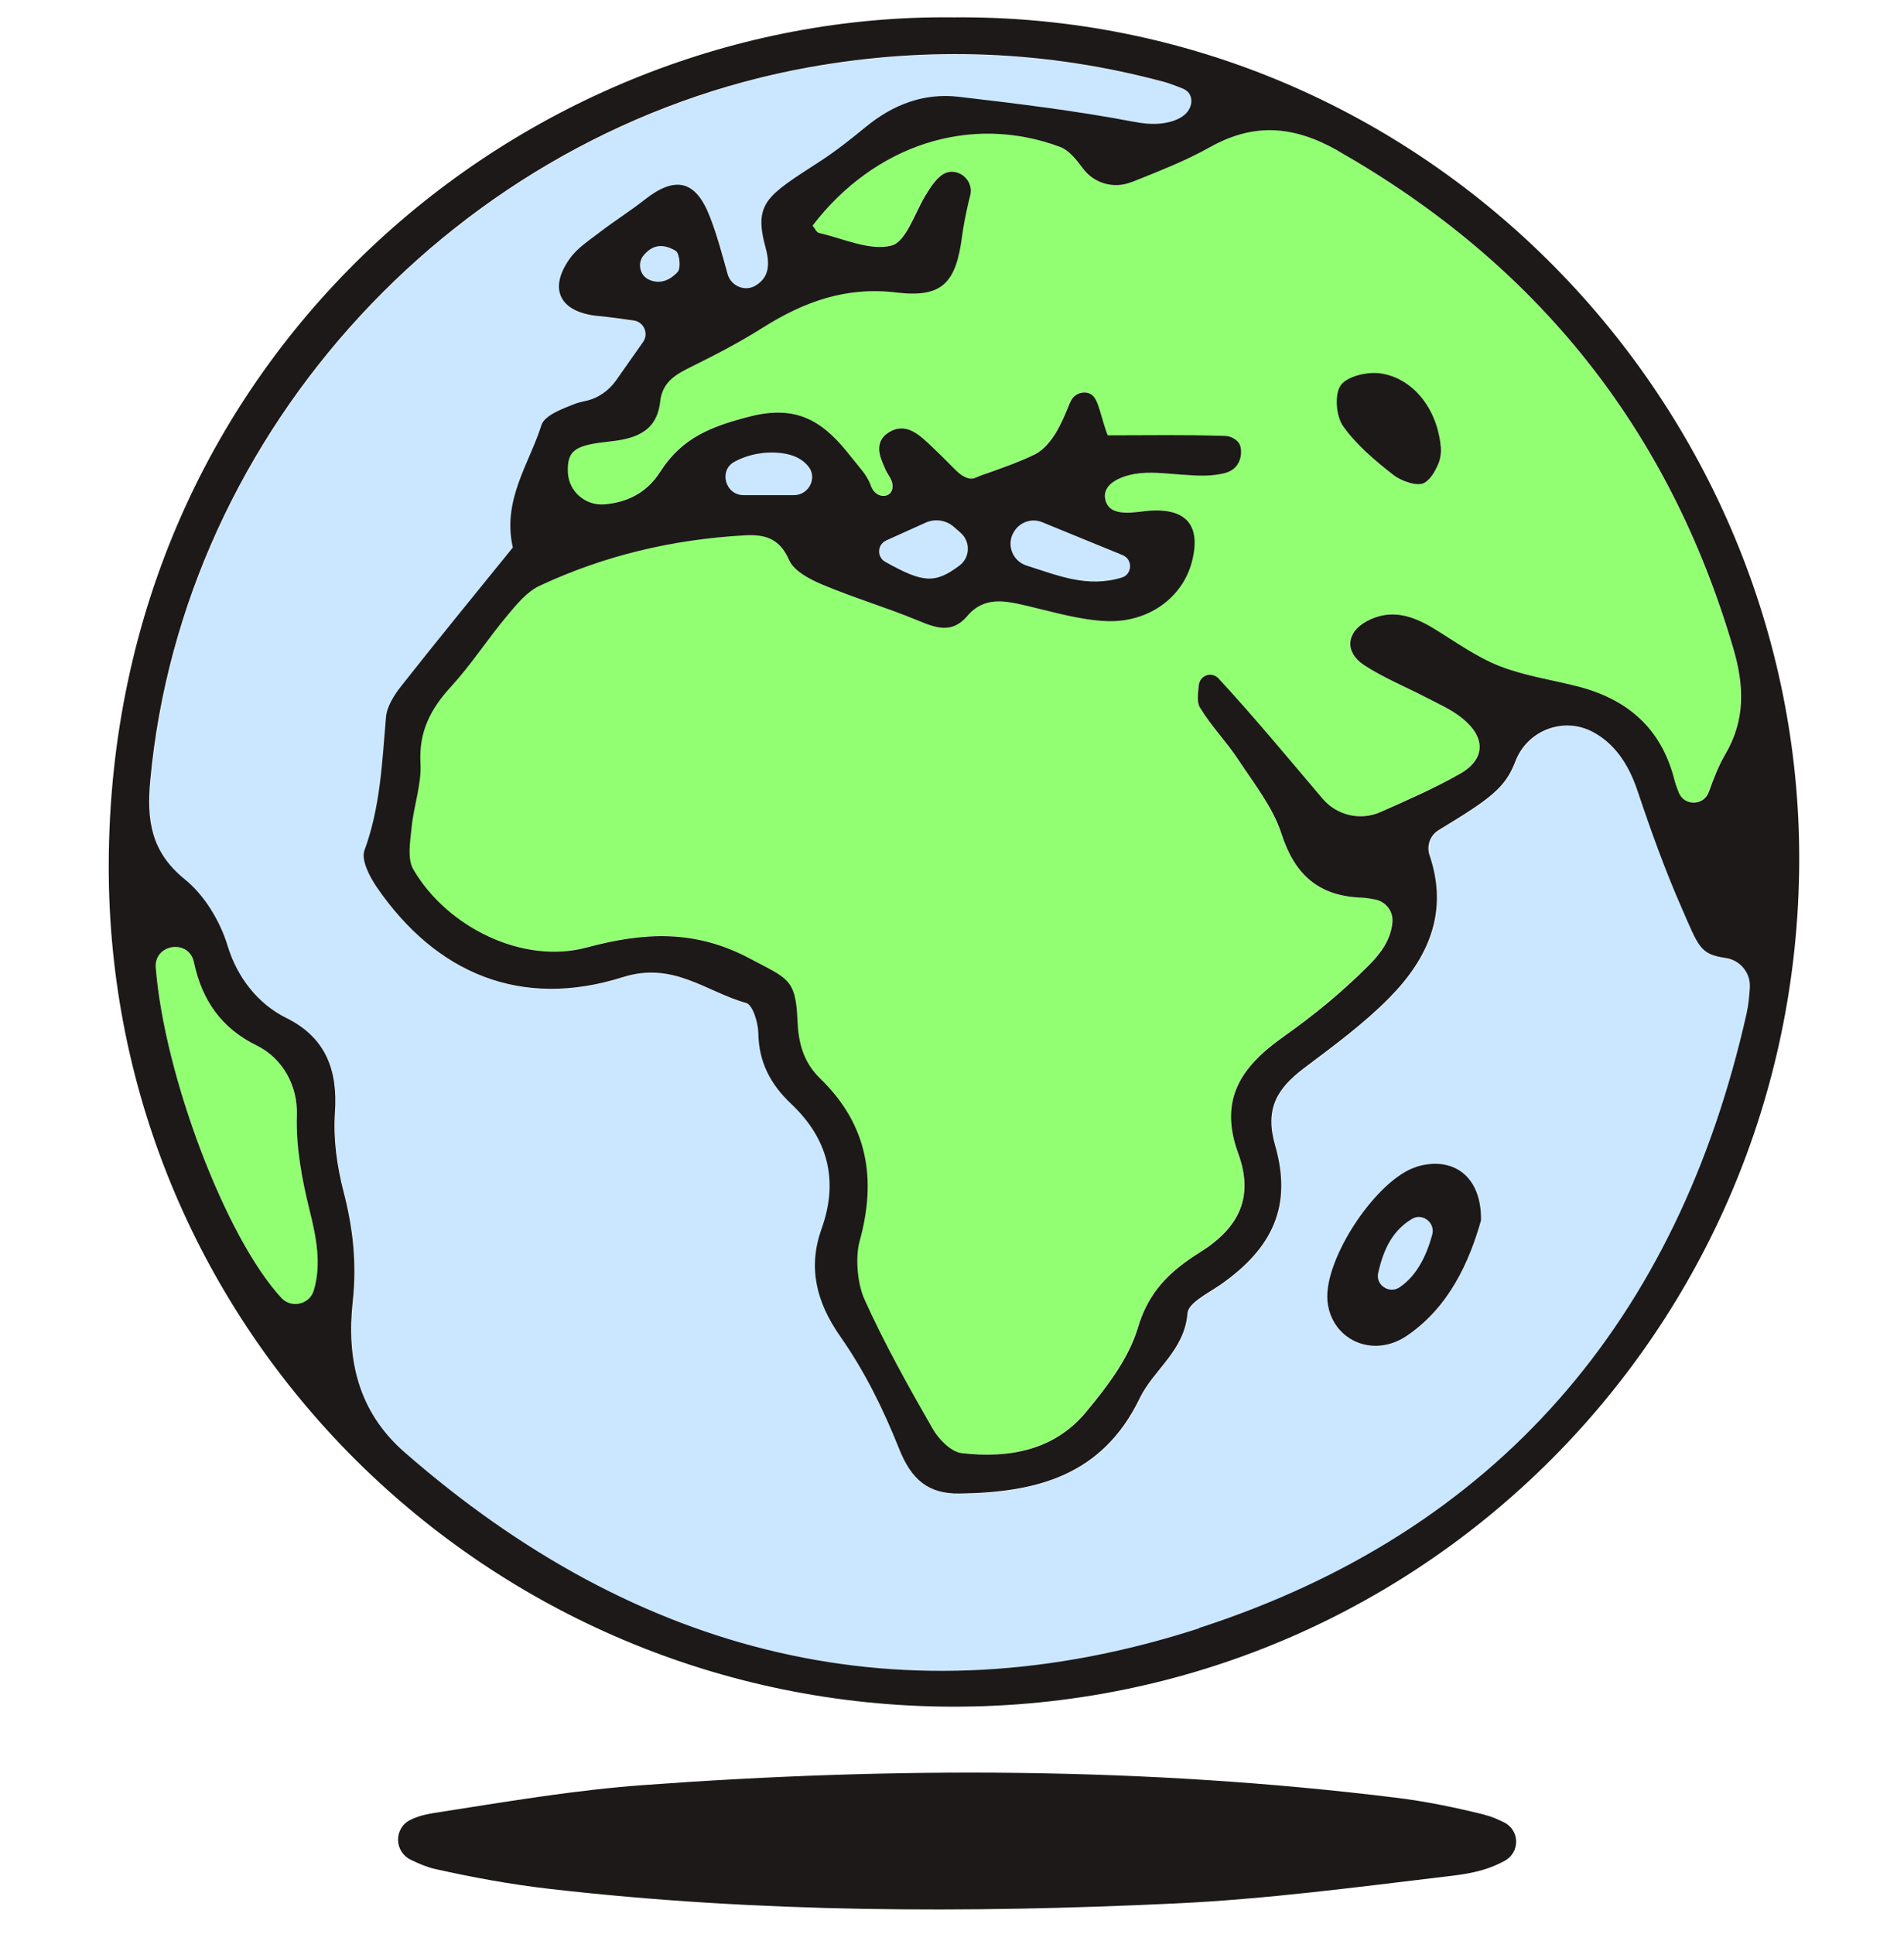 <svg width="64" height="65" viewBox="0 0 64 65" fill="none" xmlns="http://www.w3.org/2000/svg">
<g clip-path="url(#clip0_1133_10354)">
<path d="M26.688 16.642C27.188 16.642 27.482 16.06 27.17 15.673C26.965 15.42 26.66 15.276 26.264 15.228C25.699 15.163 25.155 15.266 24.689 15.519C24.148 15.81 24.381 16.642 24.994 16.642H26.688Z" fill="#CBE7FF"/>
<path d="M32.253 19.006C32.612 18.736 32.622 18.202 32.287 17.904L32.061 17.706C31.797 17.477 31.431 17.422 31.116 17.566C30.661 17.771 30.23 17.966 29.788 18.165C29.491 18.298 29.474 18.719 29.758 18.876C31.014 19.585 31.418 19.629 32.256 19.003L32.253 19.006Z" fill="#CBE7FF"/>
<path d="M38.009 6.118C37.427 6.347 36.763 6.159 36.39 5.656C36.141 5.32 35.915 5.04 35.627 4.933C32.602 3.801 29.374 4.868 27.304 7.576C27.376 7.661 27.434 7.801 27.519 7.822C28.334 8.007 29.217 8.431 29.946 8.25C30.442 8.127 30.733 7.151 31.106 6.549C31.267 6.285 31.435 6.035 31.64 5.881C32.105 5.539 32.745 6.005 32.602 6.566C32.568 6.699 32.537 6.83 32.506 6.963C32.434 7.292 32.369 7.624 32.325 7.959C32.119 9.502 31.66 10.012 30.127 9.824C28.426 9.619 27.016 10.132 25.637 11.002C24.874 11.484 24.066 11.905 23.255 12.305C22.724 12.566 22.256 12.815 22.18 13.486C22.071 14.468 21.397 14.732 20.514 14.828C19.367 14.954 19.035 15.088 19.08 15.896C19.114 16.525 19.682 16.998 20.312 16.943C21.054 16.878 21.722 16.573 22.18 15.851C22.92 14.694 23.905 14.318 25.199 13.989C26.712 13.603 27.584 14.113 28.43 15.139C28.614 15.362 28.796 15.588 28.974 15.813C29.07 15.93 29.2 16.139 29.248 16.282C29.285 16.399 29.354 16.512 29.453 16.584C29.587 16.679 29.785 16.69 29.901 16.577C29.99 16.488 30.011 16.347 29.98 16.224C29.939 16.05 29.816 15.923 29.747 15.762C29.686 15.618 29.621 15.475 29.576 15.324C29.484 15.006 29.556 14.729 29.84 14.54C30.435 14.147 30.901 14.616 31.315 15.006C31.558 15.239 31.797 15.475 32.033 15.714C32.188 15.868 32.348 16.036 32.574 16.074C32.704 16.098 32.766 16.053 32.879 16.005C33.016 15.947 33.16 15.902 33.3 15.854C33.796 15.677 34.296 15.499 34.772 15.266C35.083 15.112 35.343 14.777 35.525 14.465C35.665 14.219 35.778 13.962 35.884 13.698C35.973 13.483 36.031 13.305 36.243 13.223C36.271 13.212 36.301 13.202 36.332 13.195C36.442 13.168 36.565 13.182 36.661 13.243C36.839 13.353 36.907 13.627 36.965 13.811C36.989 13.89 37.191 14.623 37.232 14.623C38.591 14.623 39.881 14.598 41.172 14.643C41.377 14.65 41.627 14.787 41.681 14.989C41.74 15.197 41.705 15.43 41.582 15.608C41.404 15.875 41.127 15.916 40.836 15.954C40.449 16.009 40.032 15.967 39.648 15.94C39.149 15.902 38.639 15.834 38.139 15.92C37.715 15.991 37.013 16.234 37.143 16.789C37.29 17.425 38.184 17.186 38.639 17.155C39.892 17.073 40.374 17.682 40.045 18.901C39.731 20.068 38.611 20.92 37.191 20.868C36.301 20.838 35.415 20.567 34.539 20.362C33.8 20.191 33.081 20.013 32.502 20.697C31.982 21.31 31.431 21.091 30.819 20.838C29.775 20.406 28.686 20.085 27.646 19.647C27.215 19.465 26.671 19.185 26.506 18.805C26.185 18.065 25.671 17.949 25.014 17.987C22.611 18.12 20.305 18.661 18.128 19.681C17.697 19.883 17.351 20.311 17.033 20.691C16.386 21.467 15.832 22.326 15.151 23.069C14.463 23.819 14.062 24.589 14.124 25.65C14.165 26.358 13.898 27.077 13.826 27.799C13.782 28.271 13.672 28.853 13.884 29.216C15.021 31.16 17.563 32.412 19.706 31.837C21.65 31.317 23.368 31.228 25.213 32.217C26.438 32.874 26.739 32.871 26.794 34.264C26.825 35.041 26.989 35.691 27.564 36.246C29.145 37.782 29.463 39.606 28.885 41.705C28.731 42.255 28.81 43.139 29.046 43.659C29.717 45.151 30.521 46.585 31.335 48.005C31.541 48.361 31.958 48.789 32.318 48.83C33.895 49.015 35.425 48.741 36.49 47.458C37.202 46.602 37.93 45.64 38.242 44.607C38.605 43.388 39.323 42.711 40.316 42.088C41.657 41.246 42.14 40.212 41.613 38.765C40.952 36.951 41.699 35.852 43.133 34.836C44.135 34.124 45.09 33.347 45.959 32.477C46.374 32.063 46.74 31.598 46.795 30.975C46.825 30.622 46.579 30.301 46.233 30.229C46.069 30.195 45.908 30.167 45.747 30.16C44.313 30.106 43.509 29.397 43.064 28.011C42.78 27.125 42.15 26.341 41.627 25.544C41.223 24.931 40.696 24.397 40.323 23.771C40.21 23.582 40.258 23.295 40.285 23.021C40.299 22.881 40.384 22.761 40.511 22.703C40.661 22.638 40.836 22.672 40.946 22.792C42.126 24.072 43.245 25.424 44.45 26.841C44.926 27.402 45.717 27.583 46.391 27.286C47.291 26.889 48.194 26.491 49.05 26.009C49.95 25.503 49.93 24.746 49.108 24.106C48.756 23.832 48.331 23.648 47.931 23.435C47.236 23.069 46.497 22.775 45.843 22.347C45.186 21.916 45.23 21.252 45.922 20.875C46.726 20.437 47.469 20.677 48.188 21.118C48.906 21.56 49.608 22.066 50.385 22.374C51.22 22.706 52.134 22.836 53.01 23.059C54.68 23.483 55.82 24.455 56.264 26.173C56.302 26.324 56.357 26.471 56.419 26.632C56.603 27.09 57.261 27.077 57.428 26.611C57.603 26.129 57.76 25.725 57.976 25.355C58.67 24.178 58.616 23.025 58.246 21.765C56.08 14.39 51.637 8.859 44.96 5.06C43.471 4.215 42.137 4.102 40.648 4.937C39.813 5.406 38.902 5.755 38.009 6.111H37.999L38.009 6.118ZM45.063 12.952C45.272 12.648 45.942 12.49 46.377 12.545C47.462 12.685 48.314 13.705 48.431 15.03C48.448 15.239 48.413 15.447 48.324 15.639C48.229 15.841 48.092 16.098 47.88 16.228C47.657 16.361 47.109 16.18 46.843 15.967C46.223 15.482 45.597 14.954 45.145 14.321C44.909 13.986 44.851 13.26 45.063 12.952Z" fill="#92FF72"/>
<path d="M9.979 37.481C10.01 36.495 9.507 35.561 8.62 35.133C7.457 34.568 6.793 33.631 6.523 32.357C6.523 32.351 6.523 32.344 6.519 32.337C6.351 31.55 5.171 31.721 5.236 32.525C5.523 36.139 7.583 41.595 9.459 43.621C9.791 43.98 10.4 43.843 10.544 43.378C10.814 42.495 10.633 41.588 10.4 40.647C10.143 39.617 9.945 38.535 9.979 37.481Z" fill="#92FF72"/>
<path d="M47.462 40.965C46.867 41.325 46.524 41.889 46.326 42.783C46.237 43.193 46.702 43.498 47.048 43.262C47.548 42.923 47.914 42.341 48.143 41.489C48.249 41.092 47.811 40.753 47.462 40.965Z" fill="#CBE7FF"/>
<path d="M22.779 9.136C22.892 9.013 22.841 8.506 22.714 8.428C22.239 8.147 21.92 8.263 21.653 8.554C21.414 8.821 21.496 9.266 21.828 9.4C22.16 9.533 22.482 9.454 22.779 9.133V9.136Z" fill="#CBE7FF"/>
<path d="M58.831 33.193C58.859 32.706 58.506 32.279 58.024 32.207C57.151 32.08 57.117 31.848 56.532 30.506C55.974 29.229 55.501 27.919 55.06 26.597C54.738 25.629 54.239 24.965 53.547 24.605C52.562 24.089 51.35 24.558 50.953 25.595C50.611 26.491 50.125 26.844 48.369 27.912C48.081 28.086 47.962 28.439 48.068 28.757C48.708 30.643 48.04 32.197 46.719 33.538C45.85 34.418 44.834 35.164 43.841 35.913C42.944 36.588 42.523 37.272 42.876 38.504C43.461 40.537 42.794 41.958 41.045 43.183C40.634 43.47 39.957 43.795 39.929 44.145C39.833 45.401 38.793 46.037 38.324 47.002C37.058 49.62 34.84 50.168 32.266 50.206C31.229 50.223 30.651 49.744 30.237 48.703C29.71 47.379 29.08 46.099 28.262 44.932C27.43 43.744 27.17 42.584 27.632 41.297C28.207 39.692 27.848 38.282 26.612 37.115C25.918 36.461 25.517 35.708 25.504 34.729C25.497 34.377 25.315 33.781 25.096 33.72C23.748 33.346 22.653 32.313 20.952 32.85C17.546 33.928 14.675 32.748 12.673 29.818C12.433 29.465 12.146 28.908 12.265 28.586C12.799 27.128 12.861 25.625 12.988 24.116C13.018 23.75 13.265 23.367 13.504 23.062C14.754 21.477 16.034 19.917 17.252 18.411C16.889 16.813 17.803 15.608 18.214 14.297C18.313 13.979 18.898 13.756 19.299 13.599C19.429 13.548 19.562 13.513 19.692 13.486C20.11 13.397 20.476 13.144 20.722 12.795C21.041 12.339 21.328 11.929 21.629 11.504C21.828 11.224 21.657 10.83 21.318 10.782C20.917 10.724 20.52 10.669 20.12 10.632C18.84 10.512 18.429 9.732 19.169 8.698C19.422 8.342 19.822 8.085 20.178 7.812C20.668 7.435 21.195 7.103 21.681 6.723C22.707 5.912 23.399 6.063 23.878 7.298C24.117 7.914 24.289 8.558 24.473 9.225C24.586 9.625 25.052 9.827 25.411 9.608C25.788 9.379 25.935 9.02 25.75 8.342C25.336 6.822 25.788 6.593 27.588 5.426C28.122 5.08 28.621 4.68 29.114 4.276C30.038 3.516 31.069 3.126 32.242 3.263C34.207 3.492 36.175 3.732 38.115 4.102C38.399 4.156 38.694 4.191 38.985 4.167C39.378 4.136 39.929 3.972 40.042 3.54C40.076 3.414 40.063 3.27 39.991 3.16C39.895 3.01 39.707 2.965 39.553 2.904C39.419 2.852 39.282 2.801 39.145 2.763C35.21 1.709 31.233 1.552 27.229 2.267C15.421 4.379 6.153 14.424 5.065 26.245C4.941 27.566 5.085 28.641 6.225 29.561C6.889 30.099 7.416 30.982 7.669 31.806C7.984 32.84 8.665 33.743 9.637 34.223C10.948 34.87 11.376 35.958 11.273 37.409C11.211 38.285 11.341 39.209 11.564 40.065C11.882 41.29 12.012 42.478 11.872 43.751C11.66 45.671 12.043 47.444 13.611 48.816C21.441 55.661 30.401 57.944 40.326 54.734C50.361 51.489 56.425 44.374 58.736 34.082C58.801 33.795 58.828 33.497 58.845 33.199L58.831 33.193ZM47.308 44.887C46.138 45.688 44.741 45.017 44.625 43.727C44.495 42.307 46.288 39.613 47.626 39.216C48.858 38.85 49.813 39.548 49.786 41.023C49.389 42.423 48.715 43.925 47.308 44.891V44.887Z" fill="#CBE7FF"/>
<path d="M37.708 19.407C38.064 19.301 38.078 18.794 37.735 18.654L35.035 17.549C34.655 17.395 34.221 17.562 34.05 17.932L34.043 17.946C33.844 18.367 34.063 18.863 34.508 19.003C35.566 19.339 36.551 19.756 37.711 19.407H37.708Z" fill="#CBE7FF"/>
<path d="M60.478 28.962C60.539 13.602 47.945 0.443 32.047 0.583C17.584 0.422 3.716 11.953 3.655 29.027C3.6 44.716 16.393 57.331 32.017 57.358C47.753 57.386 60.416 44.689 60.478 28.962ZM44.97 5.067C51.648 8.869 56.09 14.4 58.256 21.772C58.626 23.028 58.681 24.181 57.986 25.362C57.77 25.731 57.613 26.135 57.438 26.618C57.271 27.083 56.614 27.097 56.429 26.638C56.364 26.477 56.312 26.33 56.275 26.18C55.83 24.462 54.69 23.49 53.02 23.065C52.144 22.843 51.227 22.709 50.395 22.381C49.618 22.073 48.92 21.566 48.198 21.125C47.476 20.683 46.733 20.444 45.932 20.882C45.244 21.258 45.196 21.922 45.853 22.354C46.507 22.781 47.246 23.079 47.941 23.442C48.342 23.651 48.766 23.835 49.118 24.113C49.94 24.753 49.96 25.509 49.06 26.015C48.205 26.498 47.301 26.895 46.401 27.292C45.727 27.59 44.94 27.408 44.461 26.847C43.256 25.43 42.14 24.078 40.956 22.798C40.846 22.679 40.668 22.641 40.521 22.709C40.395 22.764 40.309 22.887 40.295 23.028C40.268 23.302 40.22 23.589 40.333 23.777C40.709 24.404 41.236 24.937 41.637 25.55C42.161 26.348 42.787 27.131 43.074 28.018C43.519 29.4 44.324 30.112 45.758 30.167C45.919 30.174 46.079 30.201 46.244 30.235C46.589 30.311 46.832 30.629 46.805 30.982C46.754 31.604 46.384 32.073 45.97 32.484C45.1 33.353 44.146 34.134 43.143 34.842C41.709 35.855 40.959 36.957 41.623 38.771C42.15 40.219 41.668 41.256 40.326 42.094C39.334 42.717 38.615 43.395 38.252 44.613C37.944 45.65 37.212 46.609 36.5 47.464C35.432 48.748 33.906 49.021 32.328 48.837C31.965 48.795 31.548 48.368 31.346 48.012C30.531 46.592 29.727 45.154 29.056 43.665C28.82 43.145 28.745 42.262 28.895 41.711C29.477 39.613 29.159 37.789 27.574 36.252C26.999 35.694 26.835 35.047 26.804 34.27C26.749 32.877 26.448 32.881 25.223 32.224C23.378 31.235 21.66 31.324 19.716 31.844C17.574 32.419 15.031 31.166 13.895 29.222C13.682 28.86 13.789 28.278 13.836 27.805C13.905 27.083 14.172 26.365 14.134 25.656C14.072 24.595 14.473 23.825 15.161 23.076C15.842 22.333 16.393 21.474 17.043 20.697C17.361 20.317 17.707 19.889 18.139 19.687C20.315 18.668 22.622 18.127 25.024 17.993C25.681 17.956 26.195 18.072 26.517 18.811C26.681 19.191 27.222 19.472 27.656 19.653C28.697 20.091 29.785 20.413 30.829 20.844C31.442 21.098 31.993 21.317 32.513 20.704C33.095 20.019 33.813 20.197 34.549 20.368C35.429 20.574 36.312 20.841 37.202 20.875C38.622 20.926 39.741 20.074 40.056 18.907C40.384 17.685 39.902 17.079 38.649 17.162C38.194 17.192 37.301 17.428 37.154 16.795C37.027 16.241 37.725 15.998 38.15 15.926C38.649 15.844 39.159 15.912 39.659 15.947C40.045 15.974 40.463 16.012 40.846 15.96C41.137 15.919 41.414 15.878 41.593 15.615C41.712 15.437 41.746 15.204 41.692 14.995C41.637 14.793 41.387 14.656 41.182 14.649C39.892 14.605 38.601 14.629 37.243 14.629C37.202 14.629 37.003 13.893 36.976 13.818C36.914 13.633 36.849 13.359 36.671 13.25C36.575 13.192 36.452 13.178 36.343 13.202C36.308 13.209 36.281 13.219 36.254 13.229C36.041 13.315 35.983 13.489 35.894 13.705C35.788 13.965 35.675 14.225 35.535 14.472C35.357 14.783 35.093 15.118 34.782 15.272C34.306 15.505 33.806 15.683 33.31 15.861C33.17 15.912 33.026 15.954 32.889 16.012C32.776 16.06 32.715 16.101 32.585 16.08C32.362 16.039 32.198 15.875 32.044 15.721C31.808 15.481 31.568 15.242 31.325 15.012C30.911 14.622 30.446 14.153 29.85 14.547C29.566 14.735 29.498 15.012 29.587 15.331C29.631 15.481 29.696 15.625 29.758 15.769C29.826 15.93 29.949 16.056 29.99 16.231C30.018 16.354 30.001 16.494 29.912 16.583C29.795 16.7 29.593 16.686 29.463 16.59C29.361 16.515 29.296 16.405 29.258 16.289C29.21 16.145 29.08 15.936 28.984 15.82C28.803 15.594 28.621 15.368 28.44 15.146C27.595 14.119 26.725 13.609 25.209 13.996C23.916 14.328 22.93 14.701 22.191 15.858C21.729 16.58 21.065 16.884 20.322 16.949C19.692 17.004 19.128 16.532 19.09 15.902C19.045 15.095 19.374 14.958 20.524 14.834C21.407 14.739 22.081 14.478 22.191 13.493C22.266 12.822 22.735 12.572 23.265 12.312C24.076 11.912 24.884 11.491 25.647 11.008C27.027 10.139 28.437 9.625 30.138 9.831C31.671 10.015 32.129 9.509 32.335 7.965C32.379 7.63 32.444 7.301 32.516 6.97C32.544 6.836 32.578 6.706 32.612 6.572C32.756 6.011 32.116 5.546 31.65 5.888C31.442 6.039 31.277 6.292 31.116 6.555C30.747 7.158 30.456 8.133 29.956 8.256C29.227 8.438 28.344 8.013 27.53 7.829C27.444 7.808 27.386 7.668 27.314 7.582C29.385 4.875 32.615 3.807 35.638 4.94C35.925 5.05 36.151 5.327 36.401 5.662C36.774 6.165 37.438 6.353 38.019 6.124H38.03C38.923 5.765 39.833 5.416 40.668 4.947C42.157 4.112 43.492 4.225 44.981 5.07L44.97 5.067ZM24.689 15.519C25.154 15.269 25.699 15.163 26.263 15.228C26.66 15.276 26.965 15.42 27.17 15.673C27.485 16.06 27.187 16.641 26.688 16.641H24.994C24.381 16.641 24.148 15.81 24.689 15.519ZM29.788 18.164C30.23 17.966 30.658 17.771 31.116 17.565C31.431 17.425 31.797 17.477 32.061 17.706L32.287 17.904C32.626 18.199 32.612 18.736 32.253 19.006C31.418 19.633 31.014 19.585 29.754 18.88C29.47 18.719 29.487 18.301 29.785 18.168L29.788 18.164ZM34.043 17.949L34.049 17.935C34.224 17.566 34.659 17.394 35.035 17.552L37.735 18.657C38.081 18.797 38.064 19.301 37.708 19.41C36.548 19.763 35.562 19.342 34.505 19.006C34.063 18.866 33.844 18.37 34.039 17.949H34.043ZM21.828 9.403C21.496 9.269 21.41 8.821 21.653 8.558C21.92 8.263 22.238 8.15 22.714 8.431C22.841 8.506 22.896 9.016 22.779 9.139C22.482 9.458 22.16 9.54 21.828 9.406V9.403ZM10.544 43.378C10.4 43.843 9.791 43.98 9.459 43.621C7.584 41.598 5.523 36.139 5.236 32.525C5.171 31.721 6.351 31.546 6.519 32.337C6.519 32.344 6.519 32.35 6.523 32.357C6.793 33.627 7.457 34.565 8.621 35.133C9.507 35.564 10.014 36.499 9.979 37.481C9.945 38.532 10.144 39.617 10.4 40.647C10.633 41.588 10.814 42.495 10.544 43.378ZM40.312 54.723C30.387 57.934 21.427 55.651 13.597 48.806C12.029 47.437 11.646 45.664 11.858 43.74C11.998 42.467 11.868 41.28 11.55 40.055C11.328 39.199 11.198 38.275 11.259 37.399C11.362 35.944 10.934 34.859 9.623 34.212C8.655 33.733 7.97 32.83 7.655 31.796C7.406 30.971 6.879 30.088 6.211 29.551C5.071 28.627 4.928 27.556 5.051 26.235C6.139 14.417 15.407 4.372 27.215 2.257C31.219 1.542 35.196 1.696 39.132 2.753C39.272 2.791 39.406 2.842 39.539 2.893C39.696 2.955 39.881 2.999 39.977 3.15C40.049 3.26 40.063 3.403 40.028 3.53C39.916 3.965 39.364 4.125 38.971 4.156C38.68 4.18 38.386 4.146 38.102 4.091C36.161 3.722 34.193 3.482 32.229 3.253C31.058 3.116 30.025 3.509 29.101 4.266C28.608 4.67 28.108 5.07 27.574 5.416C25.774 6.583 25.322 6.812 25.736 8.332C25.921 9.013 25.774 9.369 25.398 9.598C25.041 9.814 24.573 9.615 24.46 9.215C24.275 8.551 24.104 7.907 23.864 7.288C23.385 6.049 22.697 5.902 21.667 6.713C21.181 7.096 20.654 7.425 20.165 7.801C19.809 8.075 19.408 8.332 19.155 8.688C18.416 9.721 18.826 10.498 20.106 10.621C20.507 10.659 20.904 10.714 21.304 10.772C21.643 10.82 21.814 11.213 21.616 11.494C21.318 11.918 21.027 12.332 20.709 12.784C20.462 13.133 20.096 13.39 19.679 13.476C19.549 13.503 19.415 13.537 19.285 13.588C18.881 13.746 18.299 13.968 18.2 14.287C17.789 15.594 16.875 16.799 17.238 18.401C16.02 19.906 14.74 21.467 13.491 23.052C13.251 23.356 13.005 23.74 12.974 24.106C12.844 25.615 12.786 27.121 12.252 28.576C12.132 28.897 12.419 29.455 12.659 29.808C14.665 32.737 17.533 33.918 20.938 32.84C22.639 32.303 23.734 33.333 25.083 33.709C25.302 33.771 25.483 34.366 25.49 34.719C25.504 35.701 25.904 36.451 26.599 37.104C27.834 38.272 28.194 39.681 27.619 41.287C27.157 42.574 27.417 43.734 28.248 44.921C29.066 46.088 29.696 47.368 30.223 48.693C30.637 49.737 31.216 50.212 32.253 50.195C34.826 50.158 37.044 49.61 38.31 46.992C38.776 46.027 39.82 45.394 39.916 44.134C39.943 43.785 40.617 43.46 41.031 43.172C42.78 41.947 43.447 40.527 42.862 38.494C42.506 37.262 42.931 36.581 43.827 35.903C44.82 35.154 45.836 34.411 46.706 33.528C48.03 32.186 48.694 30.629 48.054 28.747C47.945 28.428 48.068 28.076 48.355 27.901C50.111 26.834 50.597 26.481 50.939 25.584C51.336 24.547 52.548 24.078 53.533 24.595C54.225 24.958 54.724 25.619 55.046 26.587C55.488 27.908 55.96 29.219 56.518 30.495C57.106 31.84 57.141 32.07 58.01 32.197C58.493 32.268 58.845 32.696 58.818 33.182C58.801 33.48 58.773 33.778 58.708 34.065C56.398 44.353 50.333 51.468 40.299 54.716L40.312 54.723Z" fill="#1D1919"/>
<path d="M49.902 60.99C48.917 60.744 47.91 60.538 46.901 60.415C38.492 59.382 30.059 59.375 21.623 59.994C19.367 60.158 17.125 60.535 14.891 60.884C14.528 60.942 14.134 60.987 13.778 61.171C13.238 61.452 13.251 62.229 13.799 62.499C14.073 62.633 14.343 62.749 14.627 62.814C15.897 63.098 17.184 63.334 18.474 63.482C25.473 64.286 32.499 64.303 39.522 63.971C42.571 63.827 45.611 63.423 48.647 63.061C49.266 62.989 49.913 62.903 50.58 62.537C51.103 62.249 51.087 61.503 50.549 61.243C50.327 61.134 50.118 61.045 49.899 60.993L49.902 60.99Z" fill="#1D1919"/>
<path d="M47.623 39.213C46.285 39.613 44.491 42.307 44.621 43.724C44.741 45.014 46.134 45.685 47.304 44.884C48.711 43.919 49.385 42.416 49.782 41.017C49.81 39.545 48.855 38.843 47.623 39.209V39.213ZM48.143 41.489C47.914 42.338 47.547 42.923 47.048 43.262C46.702 43.498 46.233 43.19 46.326 42.783C46.524 41.889 46.863 41.328 47.462 40.965C47.815 40.753 48.249 41.095 48.143 41.489Z" fill="#1D1919"/>
<path d="M46.843 15.967C47.113 16.176 47.657 16.361 47.88 16.227C48.095 16.097 48.232 15.844 48.325 15.639C48.413 15.451 48.448 15.238 48.431 15.03C48.314 13.705 47.462 12.685 46.377 12.545C45.943 12.49 45.272 12.648 45.063 12.952C44.851 13.26 44.909 13.986 45.145 14.321C45.593 14.954 46.22 15.481 46.843 15.967Z" fill="#1D1919"/>
</g>
<defs>
<clipPath id="clip0_1133_10354">
<rect width="64" height="64" fill="white" transform="translate(0 0.4)"/>
</clipPath>
</defs>
</svg>
